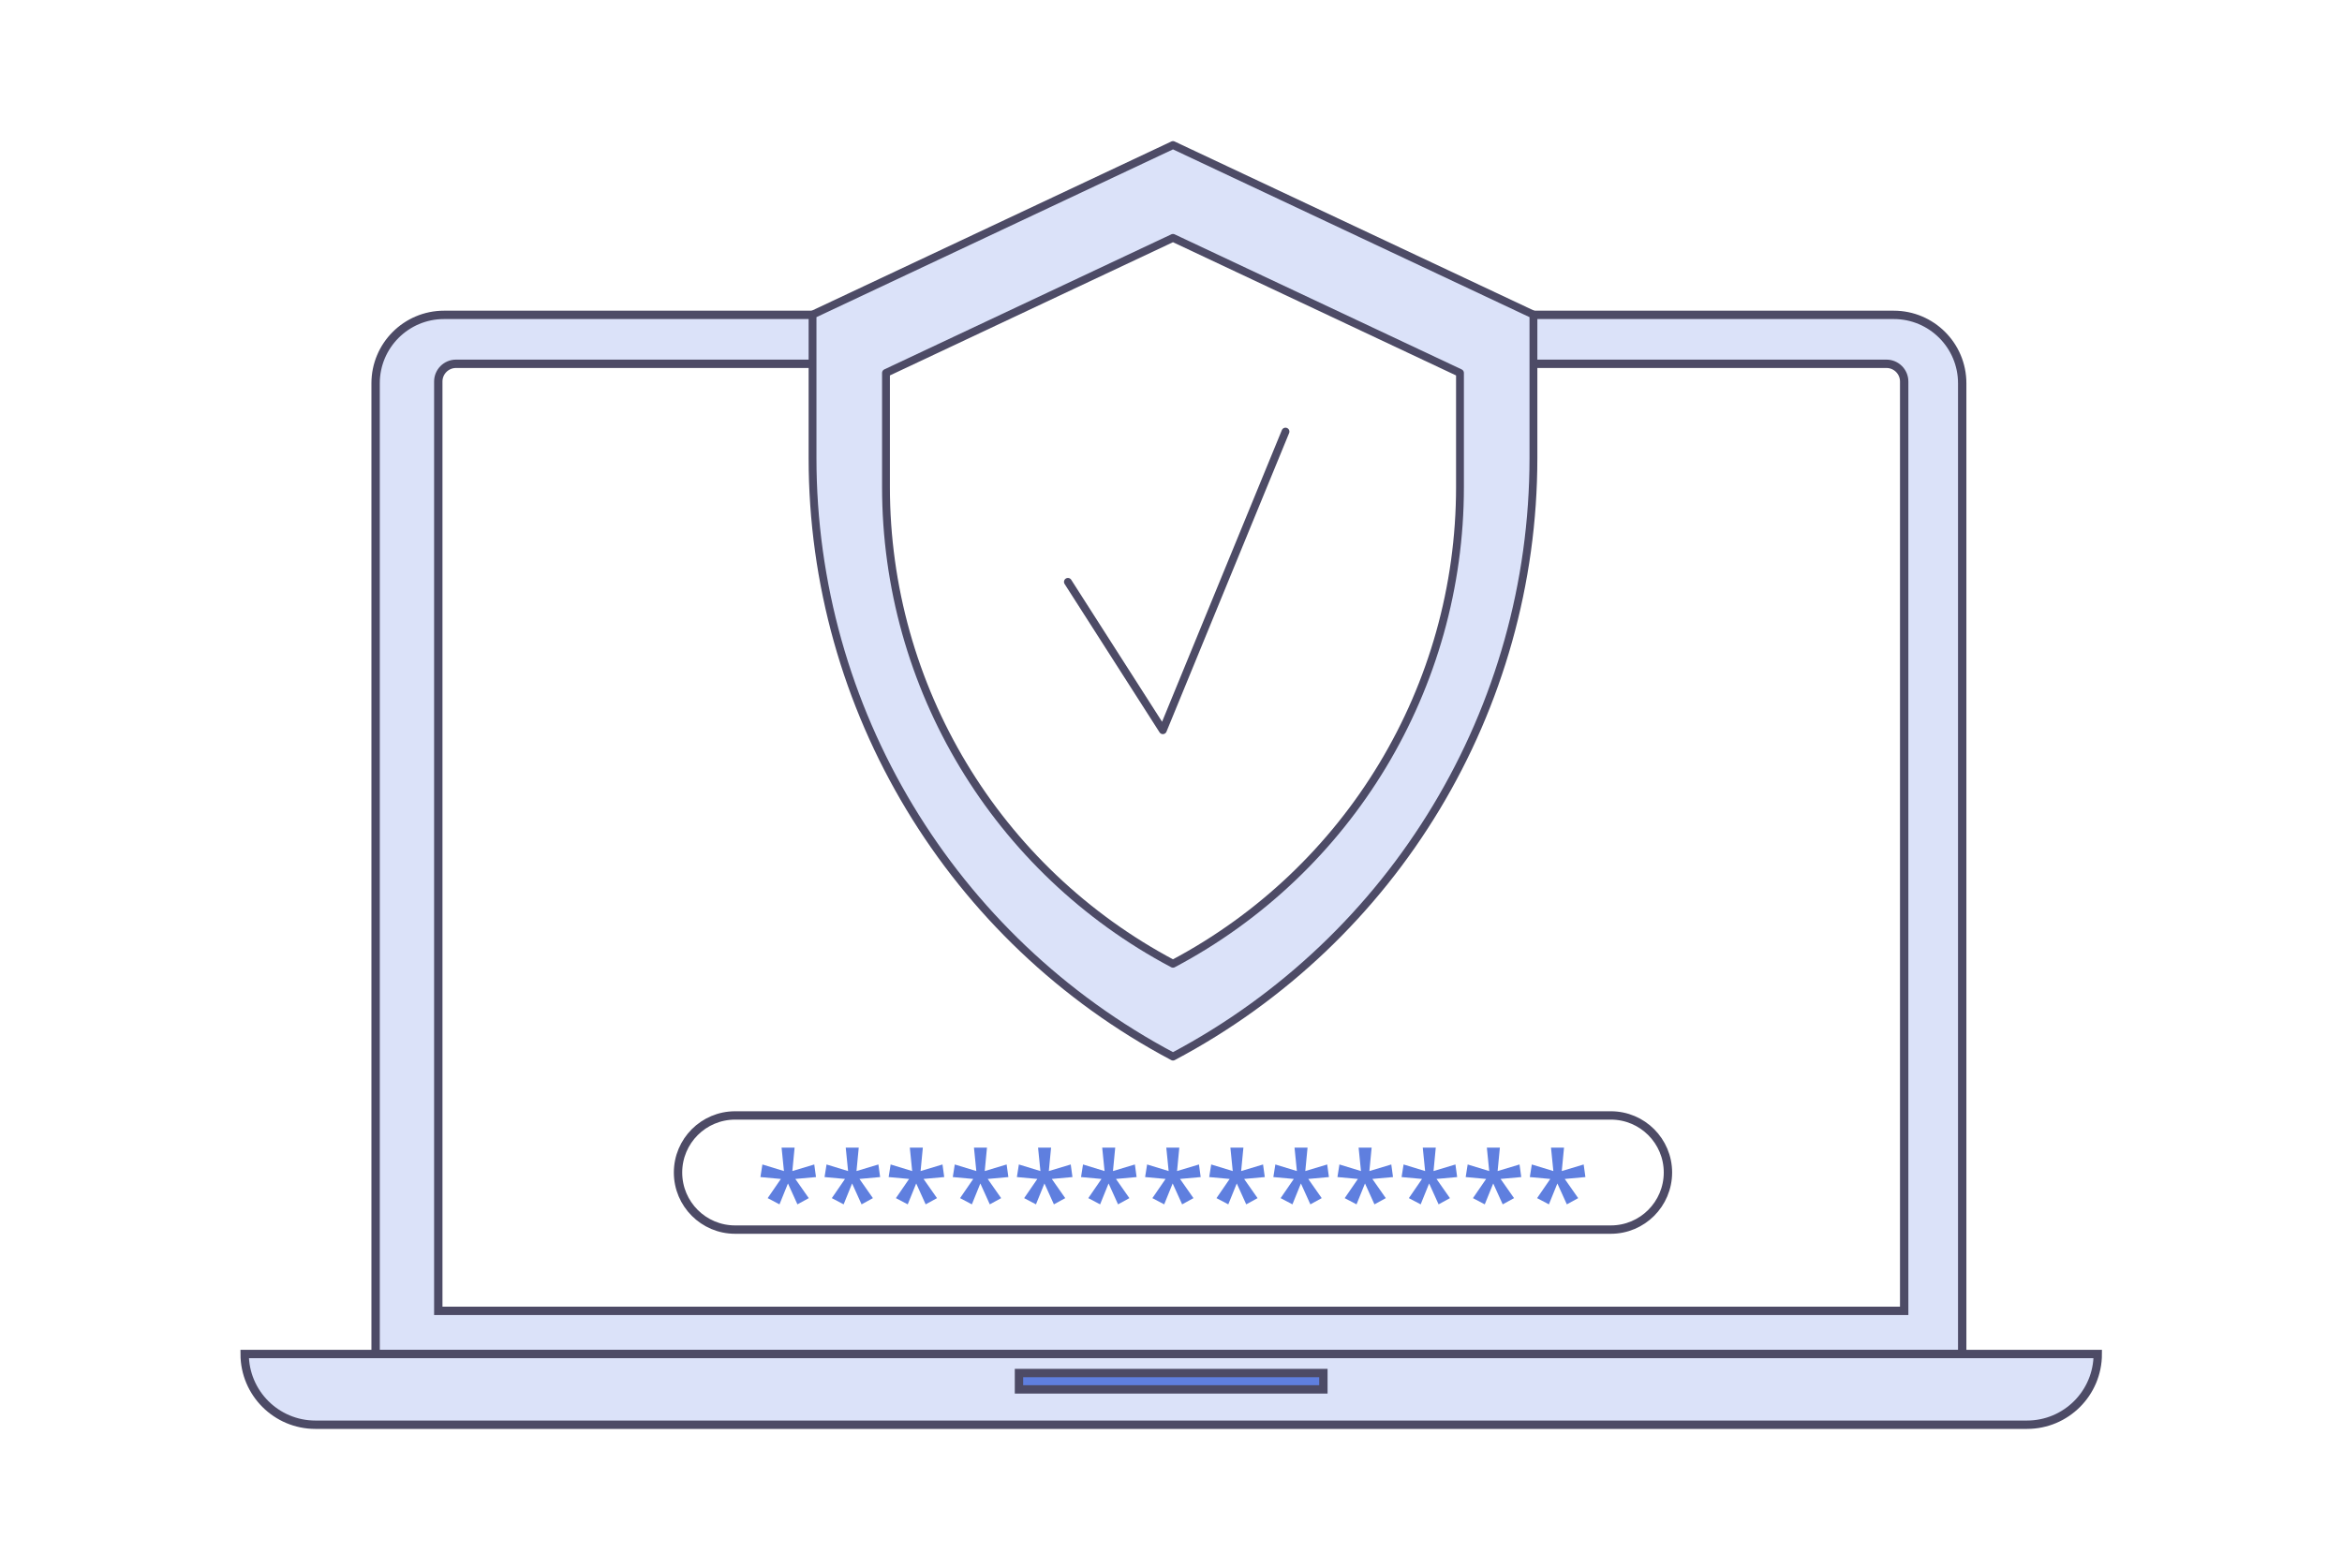 <svg width="448" height="300" viewBox="0 0 448 300" fill="none" xmlns="http://www.w3.org/2000/svg">
<rect width="448" height="300" fill="white"/>
<g clip-path="url(#clip0_2634_25750)">
<path d="M375.35 259.05H71.85V73.33C71.85 66.1 77.71 60.24 84.94 60.24H362.26C369.49 60.24 375.35 66.1 375.35 73.33V259.05Z" fill="#DBE2F9" stroke="#4D4B66" stroke-width="1.6" stroke-miterlimit="10"/>
<path d="M364.24 250.78H83.84V72.99C83.84 71.12 85.36 69.6 87.23 69.6H360.86C362.73 69.6 364.25 71.12 364.25 72.99V250.78H364.24Z" fill="white" stroke="#4D4B66" stroke-width="1.6" stroke-miterlimit="10"/>
<path d="M387.75 272.57H60.33C52.86 272.57 46.8 266.51 46.8 259.04H401.28C401.28 266.52 395.22 272.57 387.75 272.57Z" fill="#DBE2F9" stroke="#4D4B66" stroke-width="1.6" stroke-miterlimit="10"/>
<path d="M253.15 262.68H194.92V265.81H253.15V262.68Z" fill="#5F7FDF" stroke="#4D4B66" stroke-width="1.6" stroke-miterlimit="10"/>
<path d="M224.38 202.14C181.96 179.68 155.43 135.62 155.43 87.63V60.2L224.38 27.75L293.33 60.2V87.64C293.32 135.62 266.79 179.69 224.38 202.14Z" fill="#DBE2F9" stroke="#4D4B66" stroke-width="1.5" stroke-miterlimit="10" stroke-linecap="round" stroke-linejoin="round"/>
<path d="M224.379 184.38C190.599 166.5 169.479 131.41 169.479 93.19V71.35L224.379 45.51L279.279 71.35V93.2C279.279 131.41 258.149 166.5 224.379 184.38Z" fill="white" stroke="#4D4B66" stroke-width="1.5" stroke-miterlimit="10" stroke-linecap="round" stroke-linejoin="round"/>
<path d="M204.28 111.32L222.44 139.7L245.9 82.57" stroke="#4D4B66" stroke-width="1.5" stroke-miterlimit="10" stroke-linecap="round" stroke-linejoin="round"/>
<path d="M308.13 235.24H140.62C134.59 235.24 129.7 230.35 129.7 224.32C129.7 218.29 134.59 213.4 140.62 213.4H308.14C314.17 213.4 319.06 218.29 319.06 224.32C319.05 230.35 314.17 235.24 308.13 235.24Z" stroke="#4D4B66" stroke-width="1.6" stroke-miterlimit="10"/>
<path d="M151.999 219.56L151.569 224.04L155.759 222.78L156.089 225.19L152.139 225.55L154.709 229.22L152.539 230.41L150.729 226.41L149.109 230.41L146.849 229.22L149.369 225.55L145.459 225.19L145.839 222.78L149.959 224.04L149.509 219.56H151.999Z" fill="#5F7FDF"/>
<path d="M164.269 219.56L163.839 224.04L168.029 222.78L168.359 225.19L164.409 225.55L166.979 229.22L164.809 230.41L162.999 226.41L161.379 230.41L159.119 229.22L161.639 225.55L157.729 225.19L158.109 222.78L162.229 224.04L161.779 219.56H164.269Z" fill="#5F7FDF"/>
<path d="M176.529 219.56L176.099 224.04L180.289 222.78L180.619 225.19L176.669 225.55L179.239 229.22L177.069 230.41L175.259 226.41L173.639 230.41L171.379 229.22L173.899 225.55L169.989 225.19L170.369 222.78L174.489 224.04L174.039 219.56H176.529Z" fill="#5F7FDF"/>
<path d="M188.799 219.56L188.369 224.04L192.559 222.78L192.889 225.19L188.939 225.55L191.509 229.22L189.339 230.41L187.529 226.41L185.909 230.41L183.649 229.22L186.169 225.55L182.259 225.19L182.639 222.78L186.759 224.04L186.309 219.56H188.799Z" fill="#5F7FDF"/>
<path d="M201.06 219.56L200.63 224.04L204.82 222.78L205.15 225.19L201.2 225.55L203.77 229.22L201.6 230.41L199.79 226.41L198.17 230.41L195.91 229.22L198.43 225.55L194.52 225.19L194.9 222.78L199.02 224.04L198.57 219.56H201.06Z" fill="#5F7FDF"/>
<path d="M213.33 219.56L212.9 224.04L217.09 222.78L217.42 225.19L213.47 225.55L216.04 229.22L213.87 230.41L212.06 226.41L210.44 230.41L208.18 229.22L210.7 225.55L206.79 225.19L207.17 222.78L211.29 224.04L210.84 219.56H213.33Z" fill="#5F7FDF"/>
<path d="M225.589 219.56L225.159 224.04L229.349 222.78L229.679 225.19L225.729 225.55L228.299 229.22L226.129 230.41L224.319 226.41L222.699 230.41L220.439 229.22L222.959 225.55L219.049 225.19L219.429 222.78L223.549 224.04L223.099 219.56H225.589Z" fill="#5F7FDF"/>
<path d="M237.85 219.56L237.42 224.04L241.61 222.78L241.94 225.19L237.99 225.55L240.56 229.22L238.39 230.41L236.58 226.41L234.96 230.41L232.7 229.22L235.22 225.55L231.31 225.19L231.69 222.78L235.81 224.04L235.36 219.56H237.85Z" fill="#5F7FDF"/>
<path d="M250.12 219.56L249.69 224.04L253.88 222.78L254.21 225.19L250.26 225.55L252.83 229.22L250.66 230.41L248.85 226.41L247.23 230.41L244.97 229.22L247.49 225.55L243.58 225.19L243.96 222.78L248.08 224.04L247.63 219.56H250.12Z" fill="#5F7FDF"/>
<path d="M262.379 219.56L261.949 224.04L266.139 222.78L266.469 225.19L262.519 225.55L265.089 229.22L262.919 230.41L261.109 226.41L259.489 230.41L257.229 229.22L259.749 225.55L255.839 225.19L256.219 222.78L260.339 224.04L259.889 219.56H262.379Z" fill="#5F7FDF"/>
<path d="M274.649 219.56L274.219 224.04L278.409 222.78L278.739 225.19L274.789 225.55L277.359 229.22L275.189 230.41L273.379 226.41L271.759 230.41L269.499 229.22L272.019 225.55L268.109 225.19L268.489 222.78L272.609 224.04L272.159 219.56H274.649Z" fill="#5F7FDF"/>
<path d="M286.91 219.56L286.48 224.04L290.67 222.78L291 225.19L287.05 225.55L289.62 229.22L287.45 230.41L285.64 226.41L284.02 230.41L281.76 229.22L284.28 225.55L280.37 225.19L280.75 222.78L284.87 224.04L284.42 219.56H286.91Z" fill="#5F7FDF"/>
<path d="M299.18 219.56L298.75 224.04L302.94 222.78L303.27 225.19L299.32 225.55L301.89 229.22L299.72 230.41L297.91 226.41L296.29 230.41L294.03 229.22L296.55 225.55L292.64 225.19L293.02 222.78L297.14 224.04L296.69 219.56H299.18Z" fill="#5F7FDF"/>
</g>
<defs>
<clipPath id="clip0_2634_25750">
<rect width="356.08" height="246.37" fill="white" transform="translate(46 27)"/>
</clipPath>
</defs>
</svg>